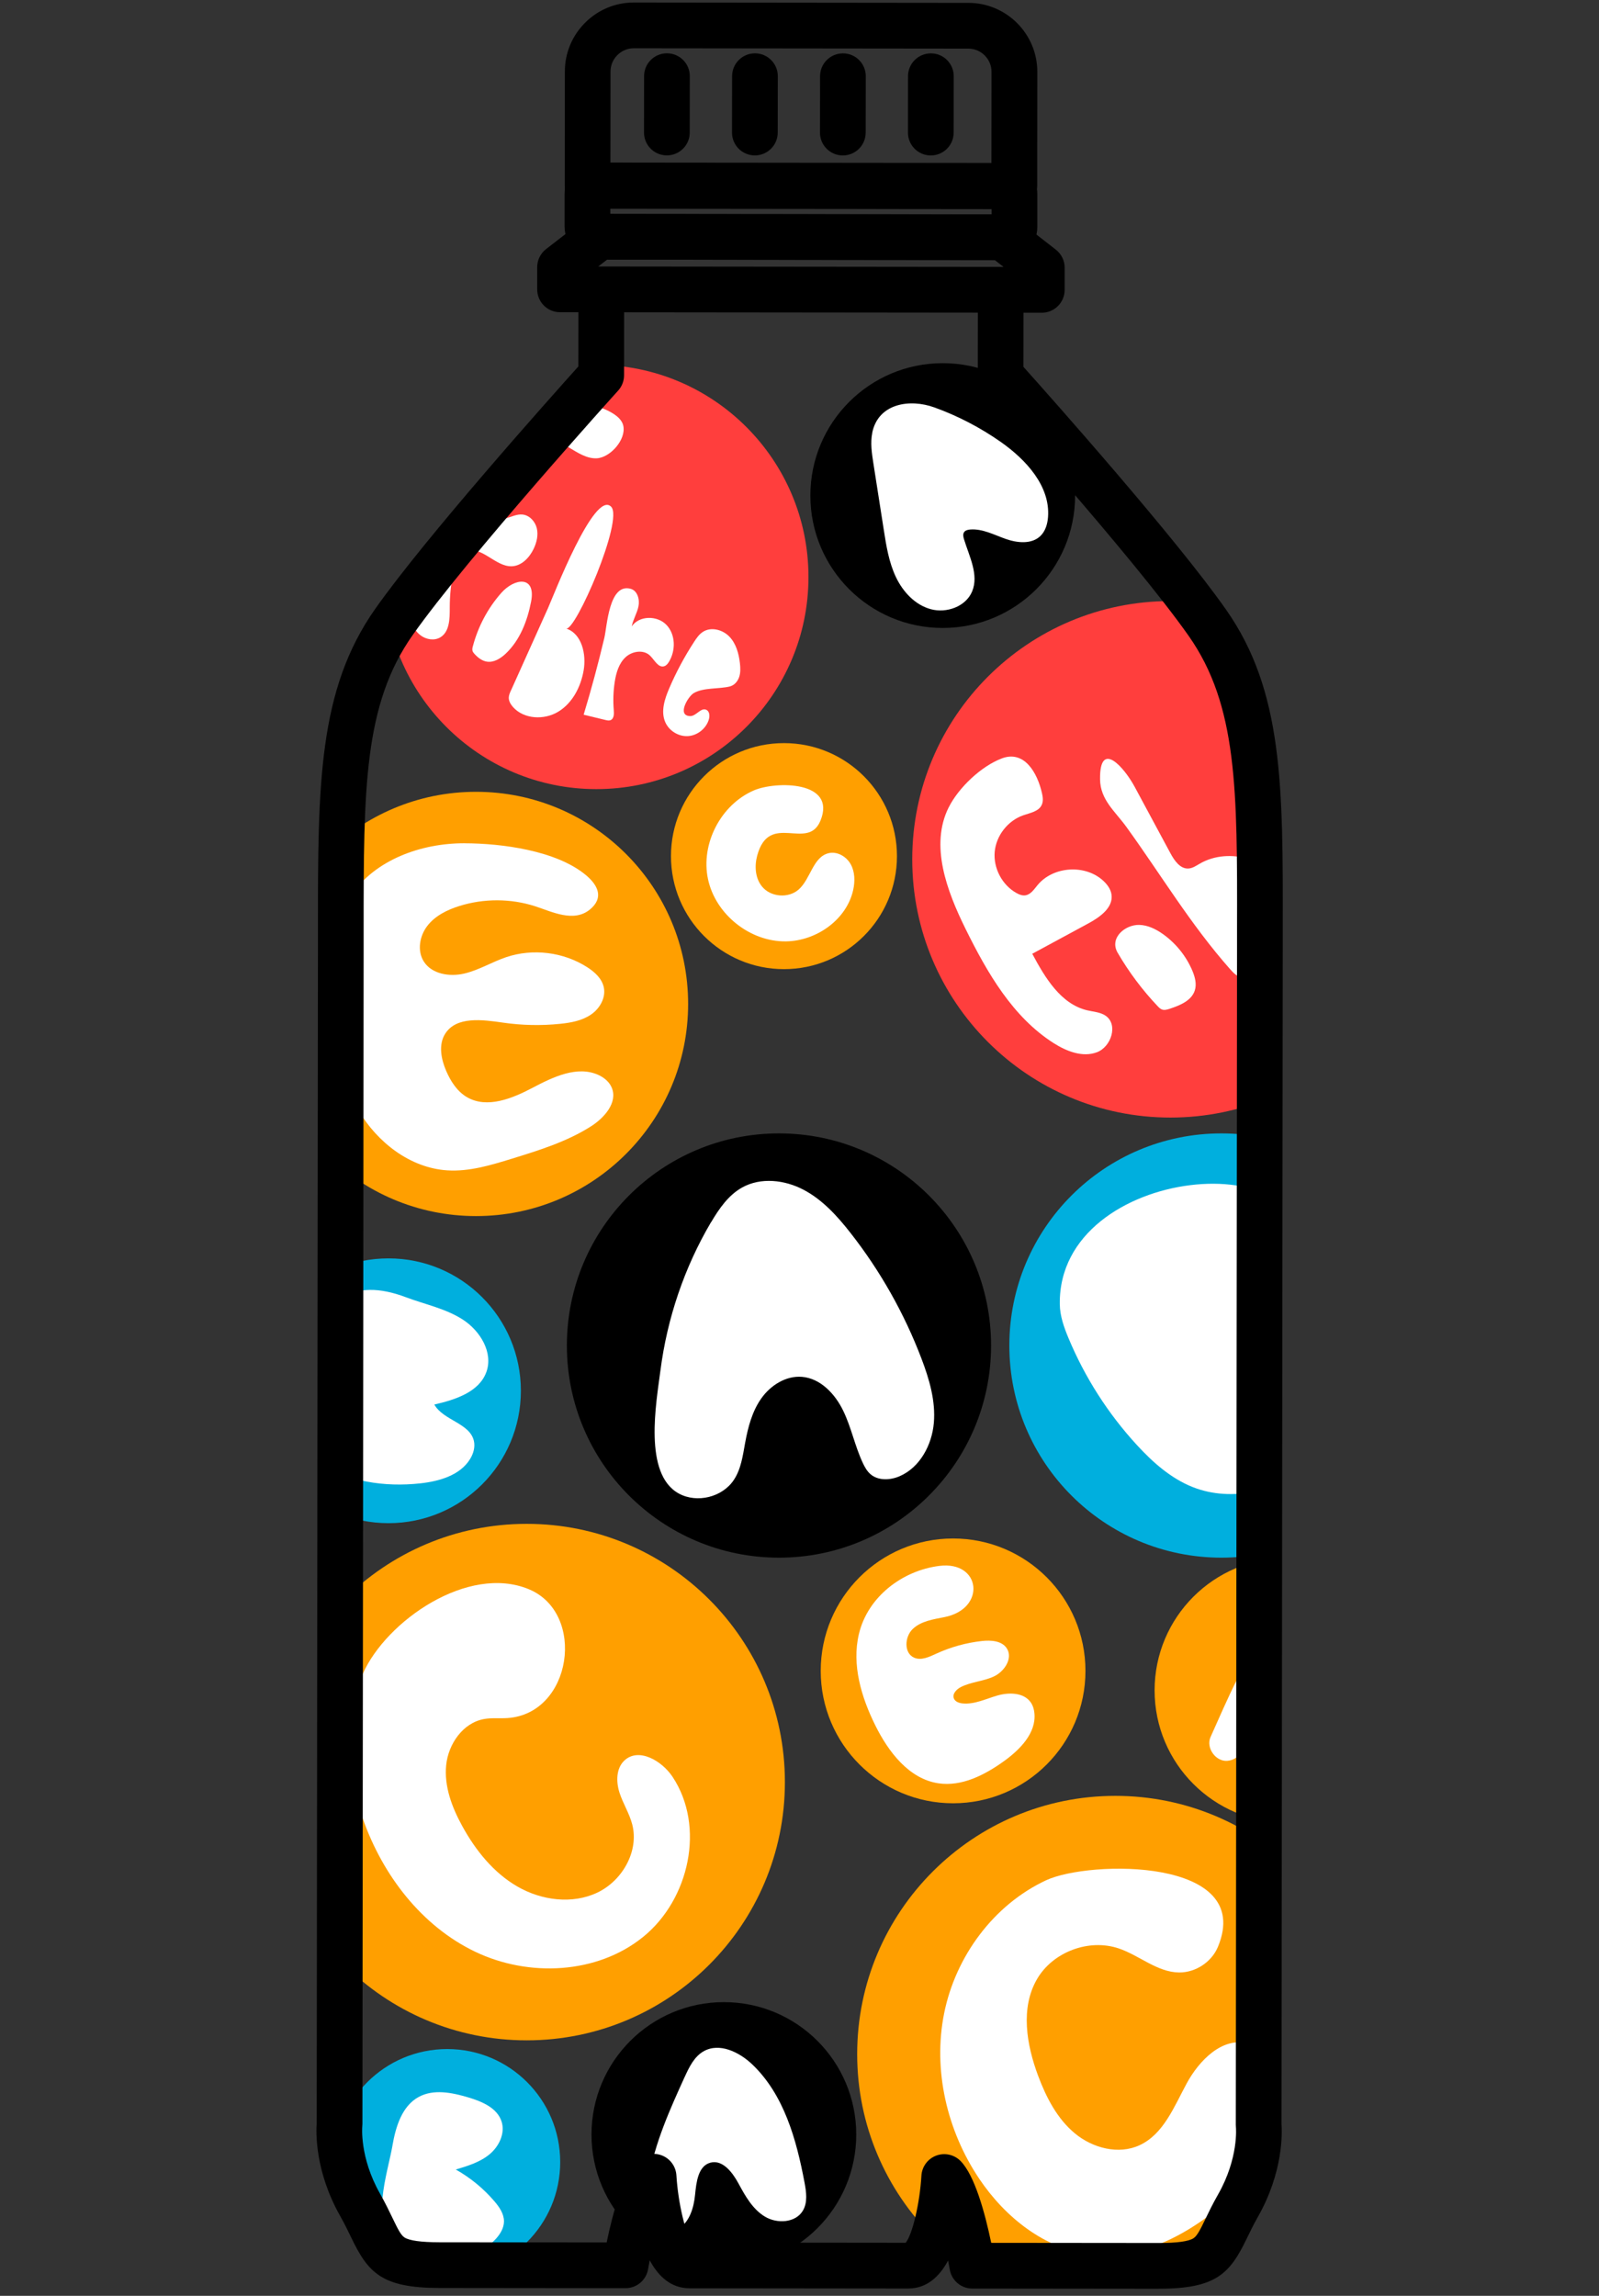 <svg width="496" height="712" viewBox="0 0 496 712" fill="none" xmlns="http://www.w3.org/2000/svg">
<rect x="0" y="0" width="496" height="712" fill="#333333" stroke="none"/>
<mask id="mask0_885_16224" style="mask-type:luminance" maskUnits="userSpaceOnUse" x="105" y="96" width="286" height="608">
<path d="M186.481 96.49L186.461 116.96C186.461 116.96 139.541 168.84 122.191 193.44C104.841 218.04 105.721 247.23 105.671 295.56C105.621 343.89 105.291 659.28 105.291 659.28C105.291 659.28 103.911 670.68 111.651 684.36C119.391 698.05 117.101 703.06 136.251 703.08C155.401 703.1 194.001 703.14 194.001 703.14C194.001 703.14 198.041 680.32 202.701 675.66C202.701 675.66 204.331 703.15 213.861 703.16C220.851 703.16 237.151 703.18 245.351 703.19C248.331 703.19 250.241 703.19 250.241 703.19C258.441 703.19 274.741 703.22 281.731 703.22C291.251 703.22 292.871 675.74 292.871 675.74C297.531 680.41 301.591 703.24 301.591 703.24C301.591 703.24 340.191 703.28 359.341 703.3C378.491 703.32 376.221 698.3 383.981 684.63C391.741 670.96 390.391 659.56 390.391 659.56C390.391 659.56 390.721 344.18 390.771 295.84C390.821 247.51 391.761 218.33 374.461 193.69C357.161 169.05 310.351 117.07 310.351 117.07L310.371 96.6" fill="white"/>
</mask>
<g mask="url(#mask0_885_16224)">
<path d="M163.381 632.771C207.614 632.771 243.471 596.913 243.471 552.68C243.471 508.448 207.614 472.59 163.381 472.59C119.149 472.59 83.291 508.448 83.291 552.68C83.291 596.913 119.149 632.771 163.381 632.771Z" fill="#FF9F00"/>
<path d="M345.981 717.13C390.213 717.13 426.071 681.273 426.071 637.04C426.071 592.808 390.213 556.95 345.981 556.95C301.748 556.95 265.891 592.808 265.891 637.04C265.891 681.273 301.748 717.13 345.981 717.13Z" fill="#FF9F00"/>
<path d="M363.061 346.59C407.293 346.59 443.151 310.733 443.151 266.5C443.151 222.268 407.293 186.41 363.061 186.41C318.828 186.41 282.971 222.268 282.971 266.5C282.971 310.733 318.828 346.59 363.061 346.59Z" fill="#FF3E3D"/>
<path d="M292.431 194.75C315.108 194.75 333.491 176.367 333.491 153.69C333.491 131.014 315.108 112.63 292.431 112.63C269.754 112.63 251.371 131.014 251.371 153.69C251.371 176.367 269.754 194.75 292.431 194.75Z" fill="black"/>
<path d="M120.511 472.381C143.188 472.381 161.571 453.997 161.571 431.321C161.571 408.644 143.188 390.261 120.511 390.261C97.834 390.261 79.451 408.644 79.451 431.321C79.451 453.997 97.834 472.381 120.511 472.381Z" fill="#00AFDE"/>
<path d="M224.54 703.04C247.217 703.04 265.6 684.657 265.6 661.98C265.6 639.304 247.217 620.92 224.54 620.92C201.864 620.92 183.48 639.304 183.48 661.98C183.48 684.657 201.864 703.04 224.54 703.04Z" fill="black"/>
<path d="M241.632 483.08C277.967 483.08 307.422 453.625 307.422 417.29C307.422 380.955 277.967 351.5 241.632 351.5C205.297 351.5 175.842 380.955 175.842 417.29C175.842 453.625 205.297 483.08 241.632 483.08Z" fill="black"/>
<path d="M147.661 377.141C183.996 377.141 213.451 347.685 213.451 311.351C213.451 275.016 183.996 245.561 147.661 245.561C111.326 245.561 81.871 275.016 81.871 311.351C81.871 347.685 111.326 377.141 147.661 377.141Z" fill="#FF9F00"/>
<path d="M184.991 244.73C221.326 244.73 250.781 215.275 250.781 178.94C250.781 142.606 221.326 113.15 184.991 113.15C148.656 113.15 119.201 142.606 119.201 178.94C119.201 215.275 148.656 244.73 184.991 244.73Z" fill="#FF3E3D"/>
<path d="M378.882 483.08C415.217 483.08 444.672 453.625 444.672 417.29C444.672 380.955 415.217 351.5 378.882 351.5C342.547 351.5 313.092 380.955 313.092 417.29C313.092 453.625 342.547 483.08 378.882 483.08Z" fill="#00AFDE"/>
<path d="M399.21 565.29C421.887 565.29 440.27 546.907 440.27 524.23C440.27 501.554 421.887 483.17 399.21 483.17C376.534 483.17 358.15 501.554 358.15 524.23C358.15 546.907 376.534 565.29 399.21 565.29Z" fill="#FF9F00"/>
<path d="M295.642 559.25C318.319 559.25 336.702 540.867 336.702 518.19C336.702 495.514 318.319 477.13 295.642 477.13C272.965 477.13 254.582 495.514 254.582 518.19C254.582 540.867 272.965 559.25 295.642 559.25Z" fill="#FF9F00"/>
<path d="M243.181 300.56C262.538 300.56 278.231 284.868 278.231 265.51C278.231 246.153 262.538 230.46 243.181 230.46C223.823 230.46 208.131 246.153 208.131 265.51C208.131 284.868 223.823 300.56 243.181 300.56Z" fill="#FF9F00"/>
<path d="M138.722 705.571C158.079 705.571 173.772 689.878 173.772 670.521C173.772 651.163 158.079 635.471 138.722 635.471C119.364 635.471 103.672 651.163 103.672 670.521C103.672 689.878 119.364 705.571 138.722 705.571Z" fill="#00AFDE"/>
<path d="M112.502 519.17C106.292 533.23 107.492 549.69 112.602 564.18C118.722 581.56 130.782 597.33 147.392 605.29C164.012 613.25 185.272 612.27 199.562 600.64C213.852 589.01 218.812 566.42 208.632 551.06C205.322 546.06 198.132 541.88 193.722 545.95C191.102 548.36 191.072 552.54 192.152 555.93C193.242 559.32 195.232 562.38 196.122 565.83C198.262 574.15 193.022 583.3 185.252 586.97C177.482 590.64 167.982 589.38 160.532 585.09C153.082 580.8 147.502 573.83 143.372 566.29C140.192 560.5 137.732 553.99 138.402 547.41C139.072 540.83 143.622 534.31 150.122 533.13C152.522 532.69 155.002 532.99 157.432 532.82C177.492 531.46 181.912 500.29 164.052 492.87C145.222 485.05 119.792 502.67 112.502 519.17Z" fill="white"/>
<path d="M324.511 583.12C308.221 590.71 296.421 606.74 292.871 624.36C289.321 641.98 293.741 660.831 303.781 675.741C311.801 687.651 324.081 697.511 338.341 699.171C355.031 701.111 371.051 691.691 383.281 680.161C389.291 674.491 394.881 668.001 397.411 660.141C399.941 652.281 398.821 642.81 392.861 637.09C391.221 635.52 389.241 634.261 387.041 633.701C379.121 631.691 371.951 639.001 368.071 646.191C364.181 653.381 360.911 661.87 353.481 665.3C346.981 668.3 338.961 666.211 333.441 661.641C327.921 657.081 324.521 650.451 322.011 643.741C318.401 634.081 316.491 622.74 321.661 613.81C326.561 605.35 337.741 601.141 347.011 604.261C353.431 606.421 358.951 611.641 365.721 611.721C370.851 611.781 375.861 608.481 377.811 603.741C389.231 576.071 337.951 576.861 324.491 583.131L324.511 583.12Z" fill="white"/>
<path d="M328.741 404.491C328.791 408.151 330.051 411.67 331.461 415.04C336.531 427.19 343.741 438.45 352.651 448.14C357.591 453.52 363.221 458.521 370.011 461.201C382.181 466.001 396.611 462.401 406.811 454.211C417.011 446.021 423.411 433.87 427.051 421.3C429.051 414.4 429.731 405.63 423.981 401.32C419.451 397.92 412.971 399.04 407.821 401.39C402.671 403.74 397.891 407.18 392.321 408.16C396.171 402.9 400.101 397.491 401.931 391.231C412.751 354.311 328.151 360.601 328.741 404.481V404.491Z" fill="white"/>
<path d="M94.931 420.3C93.251 425.91 91.921 431.62 90.931 437.39C90.611 439.29 90.321 441.23 90.601 443.14C91.231 447.49 94.641 450.93 98.301 453.36C107.591 459.54 119.331 461.25 130.421 460.03C136.321 459.38 142.731 457.53 145.831 452.47C146.851 450.81 147.431 448.78 147.001 446.88C145.731 441.33 137.531 440.54 134.721 435.59C141.191 434.11 148.611 431.74 150.871 425.5C153.041 419.5 149.001 412.8 143.661 409.31C138.321 405.82 131.881 404.56 125.911 402.31C109.231 396.04 100.111 402.99 94.931 420.29V420.3Z" fill="white"/>
<path d="M220.591 379.031C223.061 374.851 225.941 370.661 230.181 368.291C235.981 365.051 243.401 365.891 249.281 368.991C255.151 372.091 259.741 377.151 263.831 382.381C273.041 394.131 280.471 407.281 285.791 421.231C288.241 427.651 290.261 434.441 289.671 441.291C289.081 448.131 285.371 455.071 279.081 457.811C276.131 459.091 272.391 459.271 269.971 457.151C268.921 456.221 268.221 454.961 267.631 453.691C265.181 448.471 264.071 442.691 261.551 437.501C259.041 432.311 254.531 427.481 248.781 427.001C243.831 426.591 239.071 429.591 236.191 433.631C233.311 437.671 232.021 442.621 231.131 447.501C230.411 451.471 229.861 455.641 227.611 459.001C224.051 464.331 216.231 466.261 210.591 463.201C199.481 457.161 203.571 435.031 204.871 424.961C206.961 408.801 212.291 393.051 220.571 379.011L220.591 379.031Z" fill="white"/>
<path d="M270.572 134.25C269.942 137.36 270.432 140.58 270.922 143.72C271.992 150.57 273.062 157.42 274.132 164.26C274.912 169.27 275.722 174.36 277.892 178.94C280.062 183.52 283.832 187.61 288.732 188.93C293.632 190.26 299.582 188.12 301.542 183.44C303.702 178.28 300.672 172.6 299.032 167.25C298.812 166.53 298.632 165.71 299.032 165.08C299.422 164.47 300.232 164.27 300.952 164.22C304.762 163.92 308.332 165.86 311.932 167.13C315.532 168.4 320.022 168.87 322.752 166.2C324.292 164.7 324.932 162.49 325.092 160.35C325.812 150.76 318.292 142.57 310.422 137.05C304.072 132.6 297.142 128.99 289.852 126.36C282.272 123.61 272.422 125.03 270.552 134.25H270.572Z" fill="white"/>
<path d="M294.291 250.36C288.371 262.18 293.701 276.33 299.561 288.18C306.241 301.69 314.121 315.4 326.831 323.5C330.841 326.05 335.831 328.01 340.271 326.33C344.711 324.65 346.891 317.77 343.001 315.04C341.361 313.89 339.241 313.8 337.291 313.34C329.071 311.43 324.171 303.23 320.201 295.79C326.021 292.64 331.831 289.5 337.651 286.35C341.231 284.41 345.361 281.46 344.781 277.43C344.551 275.79 343.511 274.36 342.311 273.23C336.731 267.97 326.721 268.59 321.841 274.5C320.751 275.82 319.691 277.47 318.001 277.68C317.051 277.8 316.101 277.41 315.271 276.94C310.841 274.45 308.101 269.25 308.551 264.19C309.001 259.13 312.631 254.5 317.431 252.84C319.561 252.1 322.201 251.67 323.141 249.62C323.651 248.52 323.501 247.24 323.231 246.06C321.751 239.44 317.621 232.61 310.771 235.2C304.341 237.63 297.341 244.29 294.301 250.36H294.291Z" fill="white"/>
<path d="M346.692 295.48C350.172 301.46 354.342 307.03 359.102 312.05C359.502 312.47 359.922 312.9 360.472 313.09C361.232 313.36 362.072 313.1 362.842 312.85C366.002 311.8 369.582 310.36 370.612 307.19C371.272 305.17 370.672 302.96 369.842 301C367.912 296.47 364.702 292.49 360.682 289.65C358.522 288.13 356.042 286.9 353.402 286.84C348.962 286.73 344.032 290.92 346.692 295.48Z" fill="white"/>
<path d="M381.501 300.491C382.471 301.591 383.541 302.731 384.951 303.111C386.211 303.441 387.551 303.101 388.771 302.631C398.721 298.831 403.911 285.841 399.321 276.231C394.731 266.631 381.361 262.501 372.161 267.851C371.051 268.491 369.941 269.271 368.661 269.351C366.081 269.511 364.291 266.901 363.061 264.621C359.351 257.731 355.641 250.841 351.931 243.951C348.811 238.161 341.071 229.101 341.231 241.701C341.311 248.071 345.901 251.611 349.391 256.441C360.121 271.281 369.281 286.661 381.501 300.491Z" fill="white"/>
<path d="M411 281.73C411.53 282.26 412.17 282.83 412.92 282.78C413.53 282.74 414.03 282.3 414.47 281.89C415.99 280.48 417.51 279.06 419.03 277.65C417.56 274.46 414.04 272.84 411.45 270.47C406.63 266.07 405.15 259.19 403.91 252.78C403.53 250.8 403.17 248.62 404.15 246.85C405.07 245.17 407.05 244.18 407.66 242.36C408.29 240.48 407.19 238.46 405.89 236.97C404.65 235.54 403.07 234.28 401.21 233.98C398.06 233.47 395.04 235.98 393.86 238.95C392.68 241.92 392.89 245.23 393.13 248.42C391.94 246.43 390.52 244.26 388.26 243.71C378.23 241.29 391.79 258.7 392.72 260.02C398.18 267.76 404.3 275.03 411 281.73Z" fill="white"/>
<path d="M212.381 644.14C213.781 641.06 215.361 637.77 218.321 636.13C223.171 633.42 229.291 636.38 233.311 640.2C243.171 649.57 247.051 663.51 249.561 676.88C250.111 679.81 250.571 683.04 249.041 685.6C246.781 689.4 241.051 689.72 237.271 687.44C233.491 685.16 231.201 681.1 229.101 677.21C227.231 673.73 224.131 669.66 220.321 670.72C216.531 671.78 215.991 676.8 215.601 680.72C215.201 684.7 213.931 688.97 210.591 691.16C199.651 698.32 200.401 680.53 201.261 675.51C203.131 664.52 207.791 654.22 212.371 644.14H212.381Z" fill="white"/>
<path d="M121.742 665.36C122.752 659.56 124.672 653.19 129.832 650.35C134.442 647.81 140.152 648.95 145.202 650.45C149.462 651.71 154.212 653.7 155.582 657.93C156.772 661.59 154.802 665.68 151.832 668.13C148.862 670.58 145.062 671.73 141.382 672.83C145.902 675.38 149.982 678.72 153.352 682.67C154.892 684.46 156.342 686.57 156.332 688.93C156.312 690.98 155.162 692.87 153.772 694.38C146.402 702.34 131.722 701.75 123.212 695.91C114.522 689.95 120.212 674.19 121.752 665.36H121.742Z" fill="white"/>
<path d="M266.421 506.78C264.171 516.3 267.161 526.32 271.511 535.09C275.601 543.34 281.951 551.67 291.051 553.05C298.311 554.15 305.431 550.49 311.391 546.21C316.401 542.61 321.471 537.47 320.871 531.32C320.761 530.14 320.421 528.97 319.751 527.99C317.631 524.9 313.071 524.79 309.461 525.81C305.851 526.83 302.311 528.65 298.581 528.28C297.501 528.17 296.291 527.76 295.891 526.75C295.311 525.32 296.721 523.87 298.101 523.18C301.321 521.56 305.121 521.43 308.371 519.88C311.621 518.33 314.271 514.22 312.301 511.2C310.751 508.83 307.391 508.62 304.571 508.93C299.691 509.47 294.891 510.8 290.431 512.85C288.261 513.85 285.791 515.05 283.591 514.11C280.331 512.72 280.571 507.59 283.161 505.16C285.741 502.73 289.511 502.2 292.991 501.51C306.001 498.91 304.311 484.02 291.401 485.63C279.891 487.06 269.151 495.22 266.421 506.78Z" fill="white"/>
<path d="M144.081 261.521C130.631 261.501 116.421 266.591 108.841 277.711C102.291 287.321 101.631 299.72 102.441 311.32C103.241 322.81 105.351 334.49 111.211 344.4C117.071 354.31 127.231 362.221 138.721 362.961C145.541 363.401 152.241 361.36 158.771 359.35C167.231 356.74 175.811 354.08 183.291 349.33C187.471 346.68 191.661 341.92 189.771 337.34C189.021 335.53 187.411 334.19 185.631 333.38C179.091 330.39 171.601 333.98 165.251 337.33C158.901 340.69 151.081 343.881 144.861 340.271C141.821 338.501 139.811 335.37 138.411 332.14C136.821 328.46 135.951 323.99 138.091 320.6C141.551 315.12 149.631 316.22 156.041 317.15C161.891 318 167.851 318.121 173.741 317.521C177.081 317.181 180.511 316.56 183.291 314.67C186.071 312.79 188.031 309.35 187.271 306.08C186.651 303.42 184.451 301.431 182.151 299.961C174.801 295.241 165.291 294.06 157.011 296.85C152.591 298.34 148.541 300.87 144.001 301.93C139.461 302.99 133.941 302.12 131.451 298.18C129.351 294.85 130.151 290.26 132.551 287.15C134.961 284.03 138.661 282.181 142.421 281.001C150.051 278.601 158.421 278.61 166.031 281.07C171.231 282.75 177.961 286.19 182.981 282.07C187.421 278.42 185.481 274.5 181.701 271.36C172.511 263.74 155.551 261.55 144.071 261.53L144.081 261.521Z" fill="white"/>
<path d="M179.541 124.451C175.991 123.591 172.241 123.19 168.691 124.05C165.781 124.76 163.141 126.27 160.691 127.99C152.471 133.75 146.161 141.84 140.691 150.25C136.741 156.33 133.151 162.65 130.211 169.27C127.061 176.36 124.641 184.42 127.051 191.79C127.711 193.82 128.791 195.801 130.501 197.071C132.211 198.34 134.681 198.76 136.531 197.69C139.481 195.98 139.521 191.851 139.511 188.44C139.511 184.78 139.871 181.11 140.611 177.53C141.141 174.93 142.151 172.04 144.601 171.03C149.321 169.09 153.601 175.75 158.701 175.62C161.741 175.54 164.191 173 165.511 170.26C166.471 168.27 167.021 166 166.521 163.86C166.021 161.72 164.251 159.781 162.051 159.571C160.311 159.401 158.661 160.29 156.971 160.74C155.281 161.2 153.101 161.011 152.291 159.461C151.981 158.871 151.941 158.18 151.941 157.51C152.021 149.77 158.161 143.54 164.261 138.78C165.471 137.84 166.731 136.9 168.211 136.5C174.101 134.93 179.051 142.45 185.131 142.13C189.241 141.92 194.231 136.411 193.351 132.081C192.421 127.511 183.401 125.371 179.541 124.441V124.451Z" fill="white"/>
<path d="M146.68 200.39C146.55 200.89 146.43 201.42 146.59 201.91C146.7 202.25 146.94 202.53 147.17 202.79C148.21 203.94 149.52 204.971 151.06 205.201C153.18 205.511 155.22 204.25 156.79 202.79C161.26 198.62 163.58 192.6 164.74 186.6C166.32 178.39 159.6 179.23 155.48 183.9C151.32 188.6 148.28 194.34 146.69 200.4L146.68 200.39Z" fill="white"/>
<path d="M158.471 214.17C158.161 214.87 157.841 215.59 157.821 216.36C157.801 217.43 158.391 218.43 159.101 219.24C162.491 223.09 168.821 223.38 173.201 220.7C177.581 218.03 180.141 213.04 181.031 207.98C181.921 202.91 180.501 196.52 175.611 194.92C178.501 195.87 193.541 161.17 189.571 157.15C184.341 151.84 171.611 184.98 169.971 188.64C166.141 197.15 162.311 205.67 158.481 214.18L158.471 214.17Z" fill="white"/>
<path d="M181.041 221.65L187.811 223.29C188.321 223.41 188.881 223.54 189.371 223.35C190.451 222.93 190.491 221.44 190.391 220.28C190.141 217.34 190.241 214.37 190.691 211.45C191.121 208.67 191.951 205.8 193.991 203.87C196.031 201.94 199.571 201.37 201.601 203.3C203.031 204.66 204.181 207.22 206.061 206.61C206.721 206.39 207.171 205.8 207.531 205.21C209.651 201.69 209.561 196.74 206.711 193.78C203.861 190.82 198.271 190.86 195.961 194.26C196.381 192.11 197.611 190.19 198.051 188.05C198.491 185.91 197.741 183.2 195.641 182.61C188.911 180.73 188.321 194.19 187.471 197.79C185.571 205.81 183.431 213.77 181.041 221.66V221.65Z" fill="white"/>
<path d="M226.442 212.87C227.822 212.52 228.842 211.291 229.292 209.941C229.742 208.591 229.672 207.13 229.522 205.72C229.182 202.71 228.342 199.621 226.252 197.441C224.162 195.261 220.552 194.31 218.022 195.97C216.882 196.71 216.082 197.86 215.342 199C212.342 203.6 209.732 208.46 207.572 213.51C206.162 216.81 204.932 220.6 206.332 223.9C207.482 226.62 210.452 228.47 213.402 228.29C216.352 228.11 219.082 225.921 219.892 223.081C220.202 222.011 220.102 220.6 219.092 220.13C217.392 219.35 215.952 222.121 214.082 222.081C209.882 221.981 213.402 216.03 215.152 214.98C218.162 213.17 223.022 213.74 226.452 212.88L226.442 212.87Z" fill="white"/>
<path d="M233.891 245.11C223.601 249.52 217.291 261.67 219.611 272.62C221.931 283.57 232.641 292.12 243.831 291.95C253.261 291.81 262.611 285.22 264.651 276.02C265.241 273.34 265.211 270.41 263.881 268.02C262.551 265.63 259.701 263.96 257.031 264.6C252.181 265.76 251.481 272.52 247.771 275.84C244.581 278.69 239.031 278.24 236.351 274.91C234.231 272.29 234.011 268.54 234.891 265.3C238.651 251.55 250.551 264.12 254.501 254.51C259.601 242.1 240.621 242.22 233.891 245.11Z" fill="white"/>
<path d="M394.251 503.99C396.601 501.03 399.161 498.15 402.421 496.24C405.681 494.33 409.751 493.49 413.281 494.81C418.171 496.64 420.811 501.99 421.801 507.11C423.141 514.02 422.341 521.15 422.851 528.17C423.241 533.49 424.371 538.89 423.181 544.09C421.991 549.29 417.501 554.3 412.191 553.73C410.831 553.58 409.471 553.05 408.561 552.02C407.611 550.95 407.271 549.48 407.021 548.07C405.801 541.01 406.201 533.26 402.111 527.38C396.701 529.93 391.991 533.96 388.641 538.91C386.561 541.98 384.391 545.79 380.701 546.09C377.091 546.38 374.011 542.03 375.501 538.71C380.861 526.81 385.771 514.65 394.241 503.97L394.251 503.99Z" fill="white"/>
</g>
<path d="M311.631 80.65H311.621L185.261 80.52C179.671 80.52 175.131 75.91 175.131 70.25V60.05C175.151 54.81 179.371 50.55 184.561 50.55L312.361 50.68C317.551 50.68 321.771 54.95 321.771 60.2V70.41C321.761 73.09 320.731 75.63 318.881 77.56C316.981 79.53 314.341 80.66 311.621 80.66L311.631 80.65ZM189.321 66.35L307.591 66.47V64.86L189.321 64.74V66.35Z" fill="black"/>
<path d="M323.141 96.98L173.711 96.83C171.831 96.83 170.031 96.08 168.701 94.75C167.371 93.42 166.631 91.61 166.631 89.73V82.85C166.641 80.66 167.651 78.59 169.391 77.25L181.561 67.83C182.801 66.87 184.331 66.35 185.901 66.35L311.011 66.48C312.581 66.48 314.111 67.01 315.361 67.97L327.511 77.42C329.241 78.77 330.251 80.83 330.251 83.03V89.91C330.241 93.82 327.061 96.99 323.151 96.99L323.141 96.98ZM185.561 82.65L311.301 82.78L308.561 80.65L188.311 80.53L185.561 82.66V82.65Z" fill="black"/>
<path d="M359.44 709.81H359.34L301.59 709.75C298.16 709.75 295.22 707.28 294.62 703.9C294.45 702.96 294.27 702.02 294.09 701.07C291.38 706.1 287.45 709.73 281.75 709.73H281.74L213.88 709.66C208.18 709.66 204.25 706.02 201.54 700.98C201.36 701.91 201.18 702.85 201.02 703.78C200.42 707.17 197.48 709.63 194.04 709.63L136.29 709.57C118.34 709.55 114.17 704.79 108.95 693.94C108 691.97 106.93 689.74 105.52 687.25C97.61 673.26 98.03 661.06 98.24 658.36L98.62 294.95V288.06C98.62 243.47 98.63 214.01 116.44 188.76C132.09 166.57 170.46 123.6 179.41 113.64L179.43 95.89C179.43 91.98 182.61 88.81 186.52 88.81C190.44 88.81 193.61 91.99 193.6 95.91L193.58 116.38C193.58 118.14 192.93 119.83 191.75 121.13C191.28 121.65 144.92 172.97 128.02 196.94C112.81 218.51 112.8 244.69 112.8 288.07V294.98L112.42 658.7C112.42 658.98 112.4 659.26 112.37 659.54C112.37 659.57 111.49 669.01 117.86 680.28C119.5 683.18 120.73 685.74 121.72 687.8C123.4 691.29 124.33 693.15 125.45 693.89C126.96 694.88 130.6 695.39 136.29 695.4L188.18 695.45C190.11 686.2 193.31 674.46 197.73 670.05C199.7 668.08 202.65 667.45 205.26 668.44C207.87 669.43 209.65 671.86 209.82 674.65C210.35 683.31 212.67 693.02 214.74 695.48L280.93 695.55C283 693.07 285.31 683.38 285.82 674.74C285.98 671.95 287.77 669.52 290.38 668.53C292.99 667.54 295.94 668.17 297.92 670.15C302.33 674.57 305.54 686.31 307.47 695.57L359.38 695.62H359.48C365.11 695.62 368.73 695.12 370.22 694.14C371.35 693.4 372.28 691.55 373.97 688.06C374.96 686 376.2 683.44 377.85 680.55C384.25 669.29 383.39 659.85 383.38 659.75C383.35 659.47 383.34 659.25 383.34 658.97L383.72 295.25V288.34C383.82 244.96 383.87 218.78 368.7 197.18C351.84 173.18 305.59 121.75 305.12 121.23C303.95 119.93 303.3 118.23 303.3 116.48L303.32 96.01C303.32 92.1 306.5 88.93 310.41 88.93C314.33 88.93 317.5 92.11 317.49 96.03L317.47 113.78C326.41 123.76 364.69 166.81 380.29 189.03C398.04 214.31 397.99 243.77 397.9 288.37V295.26L397.51 658.67C397.72 661.37 398.11 673.57 390.18 687.54C388.77 690.03 387.69 692.26 386.74 694.23C381.51 705.05 377.34 709.8 359.47 709.8L359.44 709.81Z" fill="black"/>
<path d="M314.62 64.73L182.26 64.59C178.34 64.59 175.17 61.41 175.18 57.49L175.22 22.14C175.22 16.44 177.46 11.08 181.51 7.04C185.55 3 190.91 0.78 196.6 0.78H196.62L300.41 0.89C312.2 0.9 321.78 10.5 321.77 22.29L321.73 57.64C321.73 59.52 320.98 61.32 319.65 62.65C318.32 63.98 316.52 64.72 314.64 64.72L314.62 64.73ZM189.35 50.42L307.53 50.54L307.56 22.28C307.56 18.31 304.34 15.08 300.37 15.08L196.58 14.97C194.68 14.97 192.88 15.72 191.51 17.08C190.14 18.45 189.39 20.25 189.38 22.15L189.35 50.41V50.42Z" fill="black"/>
<path d="M206.86 48.19H206.85C202.93 48.19 199.76 45.01 199.77 41.09L199.79 23.61C199.79 19.7 202.97 16.53 206.88 16.53H206.89C210.81 16.53 213.98 19.71 213.97 23.63L213.95 41.11C213.95 45.02 210.77 48.19 206.86 48.19Z" fill="black"/>
<path d="M234.151 48.2H234.141C230.221 48.2 227.051 45.01 227.061 41.1L227.091 23.62C227.091 19.71 230.271 16.54 234.181 16.54H234.191C238.111 16.54 241.281 19.73 241.271 23.64L241.241 41.12C241.241 45.03 238.061 48.2 234.151 48.2Z" fill="black"/>
<path d="M261.44 48.21H261.43C257.51 48.21 254.34 45.02 254.35 41.11L254.38 23.63C254.38 19.72 257.56 16.55 261.47 16.55H261.48C265.4 16.55 268.57 19.74 268.56 23.65L268.53 41.13C268.53 45.04 265.35 48.21 261.44 48.21Z" fill="black"/>
<path d="M288.731 48.21H288.721C284.801 48.21 281.631 45.03 281.641 41.11L281.661 23.63C281.661 19.72 284.841 16.55 288.751 16.55H288.761C292.681 16.55 295.851 19.73 295.841 23.65L295.821 41.13C295.821 45.04 292.641 48.21 288.731 48.21Z" fill="black"/>
</svg>
